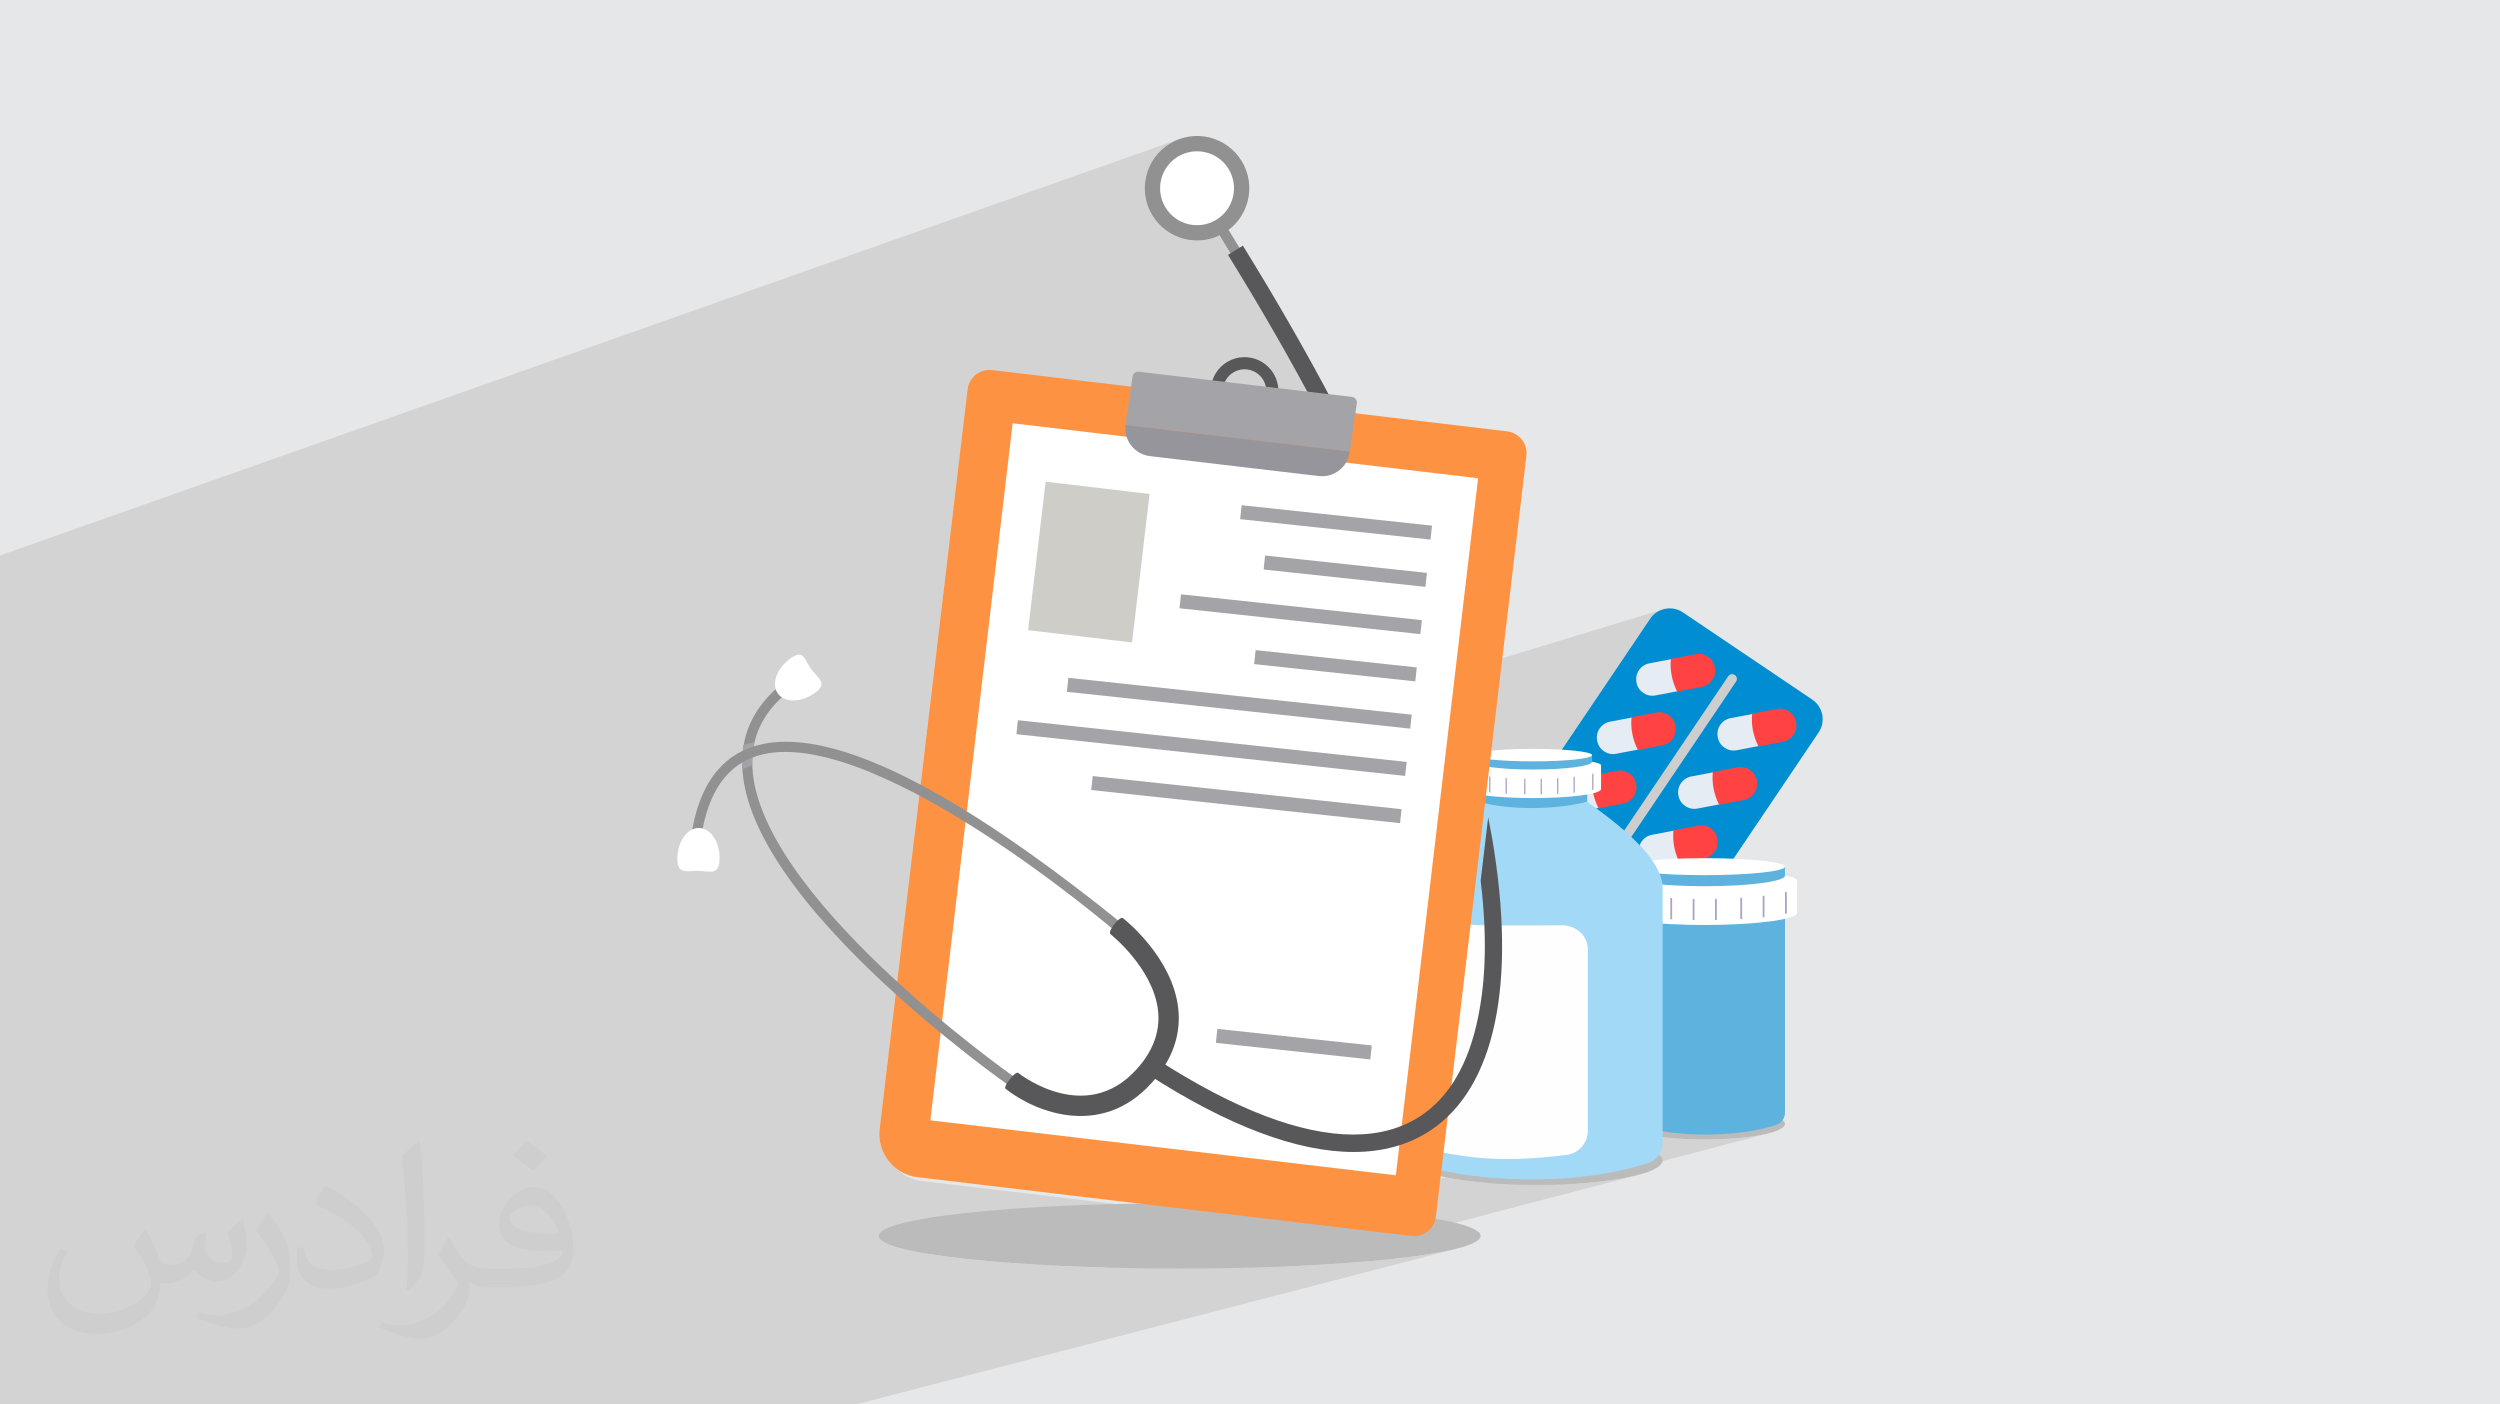 <?xml version="1.0" encoding="UTF-8"?>
<!DOCTYPE svg PUBLIC "-//W3C//DTD SVG 1.0//EN" "http://www.w3.org/TR/2001/REC-SVG-20010904/DTD/svg10.dtd">
<!-- Creator: CorelDRAW -->
<svg xmlns="http://www.w3.org/2000/svg" xml:space="preserve" width="94.192mm" height="52.917mm" version="1.0" style="shape-rendering:geometricPrecision; text-rendering:geometricPrecision; image-rendering:optimizeQuality; fill-rule:evenodd; clip-rule:evenodd"
viewBox="0 0 9404.92 5283.66"
 xmlns:xlink="http://www.w3.org/1999/xlink"
 xmlns:xodm="http://www.corel.com/coreldraw/odm/2003">
 <defs>
  <style type="text/css">
   <![CDATA[
    .str0 {stroke:#A3A3A8;stroke-width:52.84;stroke-miterlimit:10}
    .fil23 {fill:none;fill-rule:nonzero}
    .fil17 {fill:#A2D9F7}
    .fil11 {fill:#5DB3DE}
    .fil16 {fill:#A7D3FF}
    .fil10 {fill:#ECE4F2}
    .fil12 {fill:#FE9243}
    .fil18 {fill:#FEFEFE;fill-rule:nonzero}
    .fil3 {fill:#BBBBBB;fill-rule:nonzero}
    .fil4 {fill:#008DD2;fill-rule:nonzero}
    .fil20 {fill:#58585A;fill-rule:nonzero}
    .fil15 {fill:#5CA5EE;fill-rule:nonzero}
    .fil14 {fill:#5DB3DE;fill-rule:nonzero}
    .fil19 {fill:#919191;fill-rule:nonzero}
    .fil25 {fill:#95959B;fill-rule:nonzero}
    .fil24 {fill:#A3A3A8;fill-rule:nonzero}
    .fil13 {fill:#AEA3C5;fill-rule:nonzero}
    .fil22 {fill:#CECDC7;fill-rule:nonzero}
    .fil5 {fill:#CECECE;fill-rule:nonzero}
    .fil8 {fill:#D9E0E7;fill-rule:nonzero}
    .fil6 {fill:#E5ECF3;fill-rule:nonzero}
    .fil21 {fill:#FE9243;fill-rule:nonzero}
    .fil7 {fill:#FF4343;fill-rule:nonzero}
    .fil9 {fill:white;fill-rule:nonzero}
    .fil2 {fill:#373435;fill-opacity:0.031}
    .fil1 {fill:#2B2A29;fill-opacity:0.102}
    .fil0 {fill:#E6E7E8}
   ]]>
  </style>
 </defs>
 <g id="Layer_x0020_1">
  <polygon class="fil0" points="-0,0 9404.92,0 9404.92,5283.66 -0,5283.66 "/>
  <polygon class="fil1" points="-0,4520.85 -0,4212.74 -0,4194.52 -0,4099.72 -0,4082.08 -0,4055.5 -0,4019.08 -0,4013.81 -0,4002.14 -0,3966.07 -0,3928.31 -0,3819.81 -0,3748.94 -0,3748.49 -0,3748.02 -0,3747.56 -0,3747.09 -0,3746.62 -0,3739.84 -0,3705.79 -0,3688.19 -0,3640.61 -0,3590.19 -0,3560.98 -0,3525.74 -0,3434.01 -0,3429.43 -0,3094.63 -0,3031.83 -0,2952.15 -0,2950.21 -0,2944.85 -0,2901.36 -0,2878.73 -0,2846.45 -0,2834.73 -0,2698.42 -0,2652.64 -0,2541.34 -0,2538.96 -0,2530.61 -0,2527.43 -0,2466.61 -0,2465.39 -0,2318.2 -0,2093.82 -0,2089.71 4436.81,523.06 4418.59,530.68 4400.9,540.27 4384.26,551.59 4369.15,564.31 4355.58,578.24 4343.59,593.29 4333.23,609.31 4324.51,626.15 4317.47,643.69 4312.16,661.79 4308.59,680.32 4306.8,699.13 4306.83,718.09 4308.71,737.08 4312.46,755.95 4318.13,774.56 4325.75,792.77 4335.35,810.46 4345.94,826.12 4357.74,840.44 4370.65,853.4 4384.56,864.96 4399.35,875.12 4414.92,883.82 4431.13,891.06 4447.89,896.79 4465.08,901.01 4482.59,903.66 4500.32,904.74 4518.13,904.21 4535.93,902.04 4546.9,899.67 4588.11,885.48 4622.74,942.29 4675.73,924.12 4662.88,932.05 4624.52,945.2 4629.18,952.85 4619.56,958.79 4630.13,975.95 4640.61,993.04 4651.02,1010.04 4661.33,1026.98 4671.57,1043.84 4681.71,1060.63 4691.79,1077.35 4701.77,1093.99 4711.67,1110.56 4721.49,1127.06 4731.23,1143.5 4740.88,1159.85 4750.47,1176.15 4759.96,1192.37 4769.38,1208.53 4778.73,1224.62 4787.99,1240.63 4797.18,1256.59 4806.28,1272.47 4815.31,1288.3 4824.27,1304.06 4833.14,1319.75 4841.95,1335.38 4850.68,1350.94 4859.33,1366.45 4867.92,1381.9 4876.43,1397.27 4884.86,1412.6 4893.22,1427.86 4901.52,1443.07 4909.74,1458.2 4917.88,1473.29 3586.94,1912.09 3470.31,2892.44 3465.49,2932.92 3463.24,2951.91 3410.75,2968.09 3414.79,2970.11 3436.59,2981.31 3458.37,2992.78 3439.83,3148.63 6256.14,2292.34 6248.05,2295.16 6240.24,2298.75 6232.77,2303.11 6225.71,2308.23 6219.12,2314.08 6213.05,2320.66 6207.58,2327.96 5910.37,2768.74 5910.36,2768.74 5875.65,2820.21 3391.55,3554.52 3386.76,3594.76 3381.06,3642.65 3375.05,3693.19 3332.1,3705.76 3341.23,3714.22 3350.67,3722.88 3360.08,3731.48 3369.48,3740.02 3309.13,4247.32 3308.18,4258.46 3307.99,4269.49 3308.53,4280.37 3309.79,4291.08 3311.75,4301.61 3314.36,4311.9 3317.63,4321.96 3321.53,4331.73 3326.03,4341.21 3331.13,4350.35 3336.78,4359.14 3342.98,4367.54 3349.7,4375.54 3356.92,4383.08 3362.22,4387.97 6715.07,3456.63 6725.39,3454.06 3362.46,4388.19 3364.62,4390.17 3372.77,4396.77 3382.49,4405.65 3392.92,4413.75 3404.03,4421 3415.77,4427.36 3428.11,4432.77 3440.99,4437.18 3454.38,4440.54 3468.23,4442.78 4197.21,4529.5 3498.7,4718 3498.96,4718.04 3530.53,4722.85 3564.13,4727.48 3599.72,4731.94 3637.2,4736.2 3676.52,4740.26 3717.6,4744.12 3760.38,4747.76 3804.76,4751.19 3850.7,4754.38 3898.11,4757.34 3946.92,4760.04 3997.08,4762.5 4048.49,4764.7 4101.1,4766.62 4154.82,4768.28 4156.47,4768.32 5437.44,4428.85 5445.63,4430.5 5454.01,4432.11 5462.6,4433.68 5471.39,4435.21 5480.36,4436.68 5489.52,4438.12 5498.88,4439.52 5508.4,4440.87 5518.11,4442.17 5527.99,4443.43 5538.04,4444.65 5548.24,4445.81 5558.6,4446.93 5569.13,4448 5579.81,4449 5590.64,4449.97 5598.93,4450.66 6254.72,4277.74 6256.88,4278 6257.92,4278.13 6259.05,4278.26 6261.23,4278.52 6263.43,4278.77 6264.14,4278.86 6265.63,4279.02 6267.85,4279.27 6270.08,4279.51 6270.45,4279.55 6272.32,4279.75 6274.57,4279.98 6276.84,4280.21 6276.85,4280.22 6279.11,4280.44 6281.4,4280.66 6283.35,4280.85 6283.7,4280.88 6286,4281.1 6288.32,4281.31 6289.93,4281.46 6290.66,4281.52 6292.99,4281.72 6295.34,4281.93 6296.6,4282.03 6297.71,4282.12 6300.07,4282.32 6302.46,4282.51 6303.35,4282.58 6304.84,4282.69 6307.25,4282.87 6309.66,4283.05 6310.18,4283.09 6312.08,4283.22 6314.51,4283.39 6316.96,4283.55 6317.09,4283.56 6319.4,4283.71 6321.86,4283.87 6324.08,4284.01 6324.33,4284.02 6326.81,4284.17 6329.3,4284.32 6331.14,4284.43 6331.79,4284.46 6334.29,4284.6 6336.81,4284.73 6338.27,4284.81 6339.33,4284.86 6341.86,4284.99 6344.39,4285.11 6345.47,4285.16 6346.94,4285.22 6349.5,4285.34 6352.06,4285.44 6352.74,4285.47 6354.64,4285.55 6357.22,4285.65 6359.8,4285.74 6362.4,4285.83 6365,4285.92 6367.48,4286 6367.61,4286 6370.23,4286.08 6372.85,4286.15 6374.94,4286.21 6375.49,4286.22 6378.12,4286.29 6380.77,4286.35 6382.45,4286.38 6383.43,4286.4 6386.08,4286.45 6388.75,4286.5 6390.02,4286.52 6391.42,4286.54 6394.11,4286.58 6396.8,4286.61 6397.64,4286.62 6399.48,4286.64 6402.19,4286.66 6404.89,4286.68 6405.32,4286.68 6413.04,4286.71 6415.63,4286.71 6446.26,4286.38 6476.01,4285.47 6504.72,4284 6532.24,4282.02 6558.41,4279.53 6583.1,4276.58 6606.15,4273.19 6627.42,4269.39 6646.74,4265.21 5929.01,4453.15 5944.37,4452.12 5965.85,4450.46 5986.81,4448.6 6007.2,4446.55 6027.01,4444.31 6046.2,4441.91 6064.74,4439.32 6082.61,4436.56 6099.78,4433.65 6116.2,4430.58 6131.86,4427.36 6146.72,4424 6160.76,4420.5 4846.56,4763.87 4878.46,4762.5 4928.62,4760.04 4977.43,4757.34 5024.84,4754.38 5070.78,4751.19 5115.17,4747.76 5157.94,4744.12 5199.02,4740.26 5238.34,4736.2 5275.82,4731.94 5311.41,4727.48 5345.02,4722.85 5376.58,4718.04 5406.04,4713.06 5433.29,4707.92 5458.3,4702.63 5480.96,4697.2 3218.6,5283.66 2857.08,5283.66 2757.22,5283.66 2635.99,5283.66 2634.85,5283.66 2619.66,5283.66 2617.28,5283.66 2610.06,5283.66 2609.66,5283.66 2607.08,5283.66 2604.53,5283.66 2602.75,5283.66 2601.93,5283.66 2599.35,5283.66 2596.74,5283.66 2595.36,5283.66 2594.13,5283.66 2591.5,5283.66 2588.87,5283.66 2587.89,5283.66 2586.23,5283.66 2583.58,5283.66 2580.9,5283.66 2580.35,5283.66 2578.23,5283.66 2575.56,5283.66 2572.86,5283.66 2572.75,5283.66 2570.17,5283.66 2567.45,5283.66 2564.75,5283.66 2562.04,5283.66 2559.32,5283.66 2557.28,5283.66 2556.55,5283.66 2553.83,5283.66 2551.05,5283.66 2549.48,5283.66 2548.31,5283.66 2545.56,5283.66 2542.76,5283.66 2541.61,5283.66 2539.98,5283.66 2537.21,5283.66 2534.4,5283.66 2533.69,5283.66 2531.61,5283.66 2528.79,5283.66 2525.98,5283.66 2525.71,5283.66 2523.17,5283.66 2520.34,5283.66 2517.68,5283.66 2517.54,5283.66 2514.68,5283.66 2511.84,5283.66 2509.63,5283.66 2509.01,5283.66 2506.16,5283.66 2503.31,5283.66 2501.54,5283.66 2500.48,5283.66 2497.61,5283.66 2495.45,5283.66 2494.72,5283.66 2493.39,5283.66 2491.88,5283.66 2488.97,5283.66 2486.12,5283.66 2485.25,5283.66 2483.24,5283.66 2480.36,5283.66 2477.46,5283.66 2477.04,5283.66 2474.58,5283.66 2471.7,5283.66 2468.83,5283.66 2468.8,5283.66 2465.9,5283.66 2463.02,5283.66 2460.59,5283.66 2460.12,5283.66 2454.29,5283.66 2452.37,5283.66 2451.39,5283.66 2448.48,5283.66 2445.58,5283.66 2444.07,5283.66 2442.66,5283.66 2439.76,5283.66 2211.86,5283.66 1402.47,5283.66 977.82,5283.66 895.98,5283.66 421.13,5283.66 177.06,5283.66 138.68,5283.66 137.73,5283.66 -0,5283.66 -0,5177.64 -0,4723.01 -0,4681.1 -0,4637.47 -0,4635.88 -0,4593.05 -0,4557.07 "/>
  <path class="fil2" d="M548.54 4627.69c17.95,27.21 29.6,53.36 40.96,82.43 8.45,16.91 12.93,48.09 52.57,48.09 11.61,0 28.28,-3.42 43.06,-11.61 16.63,-8.73 29.32,-21.94 35.94,-42l15.85 -53.36 38.57 -19.02 2.64 2.64c-5.27,20.09 -6.59,39.36 -6.59,54.43 0,44.63 38.57,61.56 69.22,61.56 17.95,0 34.09,-8.73 34.09,-25.11 0,-21.13 -8.98,-57.06 -20.62,-89.29 17.95,-17.95 35.94,-35.94 56.53,-50.47l3.17 1.6c8.98,38.04 14,75.56 14,100.66 0,24.57 -10.83,51.79 -19.81,69.49 -18.49,34.87 -51.25,62.62 -90.87,62.62 -30.1,0 -63.65,-15.07 -86.66,-43.06l-1.32 0c-21.66,26.96 -55.22,51.25 -108.86,51.25l-16.63 0c-2.64,35.41 -10.29,60.49 -21.94,82.95 -31.95,62.34 -126.81,106.47 -216.1,106.47 -124.17,0 -186.51,-71.59 -186.51,-166.96 0,-58.91 19.27,-113.6 48.88,-152.42l24.29 10.04c-18.49,35.41 -30.91,68.68 -30.91,101.45 0,89.29 72.66,131.83 156.4,131.83 77.68,0 173.83,-49.41 191.28,-106.72 -6.59,-62.62 -30.1,-91.93 -66.04,-148.99 10.83,-19.02 24.83,-38.04 42.28,-58.38l3.17 0 0 0 0 0 -0.02 -0.09zm1432.13 -336.04c26.15,16.39 51.79,35.66 76.87,57.85 -14,19.81 -31.45,37.79 -53.11,53.64 -25.11,-20.34 -50.19,-37.79 -75.84,-56.27 17.42,-19.55 34.62,-38.29 52.04,-55.22l0 0 0 0 0 0 0 0 0 0 0.03 0zm13.47 244.11c-42.28,0 -76.87,27.75 -76.87,48.34 0,44.13 84.53,57.85 185.72,57.31 -12.68,-51.79 -57.06,-105.68 -108.86,-105.68l0.01 0.03zm-94.86 236.19c54.96,0 103.04,-1.6 139.74,-10.83 40.96,-10.29 75.56,-30.91 75.56,-45.17 0,-3.7 0,-8.19 -1.32,-11.89 -22.98,2.11 -49.41,2.11 -72.38,2.11 -74.49,0 -131.55,-16.91 -154.02,-58.66 -5.55,-11.61 -9.51,-24.57 -9.51,-39.36 0,-40.43 17.42,-79.79 48.09,-107 25.61,-22.45 53.89,-36.44 82.67,-36.44 52.04,0 93.51,41.75 122.57,107.54 15.85,35.94 26.68,77.4 26.68,129.72 0,34.87 -9.51,64.19 -31.17,85.85 -40.43,39.11 -114.92,53.89 -229.04,53.89l-51.79 0 0 0 -13.47 0c-28.28,0 -48.62,-5.02 -64.72,-17.42l-2.64 0c0.79,6.59 1.32,12.93 1.32,19.02 0,25.61 -8.45,58.38 -25.61,84.53 -50.72,75.3 -105.68,108.04 -153.24,108.04 -48.09,0 -107,-18.49 -160.11,-42.54l9.51 -18.49c17.17,7.13 40.96,11.89 73.7,11.89 85.85,0 198.66,-82.43 212.66,-163 -3.17,-6.59 -8.98,-15.32 -17.17,-24.57 -25.11,-29.85 -40.96,-54.68 -55.75,-80.83 12.68,-25.11 24.29,-45.17 35.13,-63.4l4.49 -0.53c36.72,74.77 69.99,117.55 144.23,117.55l11.61 0 0 0 53.89 0 0 0 0 0 0 0 0 0 0 0 0.09 0.01zm-371.98 79c6.34,-34.34 6.87,-72.91 6.87,-108.86l0 -53.36c0,-99.6 -12.68,-244.36 -22.98,-338.68 17.95,-19.27 43.06,-42 62.87,-57.31l5.81 1.6c13.47,118.62 16.63,256 16.63,383.06 0,33.3 -1.32,65.79 -4.49,89.55 -1.85,30.1 -19.27,52.83 -56.53,87.7l-8.19 -3.7zm-382.8 -157.19c1.85,46.77 24.83,83.49 105.15,83.49 49.93,0 92.19,-12.93 138.96,-35.13 8.45,-3.7 12.93,-8.73 12.93,-12.93 0,-29.32 -22.45,-68.15 -60.23,-103.55 -36.72,-33.3 -85.34,-62.62 -130.76,-82.18 -15.6,-6.59 -20.62,-13.47 -20.62,-20.09 0,-13.47 17.95,-41.75 32.77,-62.09l5.02 -0.53c52.04,27.21 110.17,67.64 153.24,112.53 39.11,41.47 63.4,83.49 63.4,129.19 0,33.81 -10.29,65.51 -26.96,95.11 -57.06,28.79 -117.83,50.72 -178.06,50.72 -73.17,0 -123.1,-34.34 -123.1,-114.92 0,-8.73 0,-22.19 3.17,-39.64l25.11 0 0 0 0 0 0 0 0 0 0 0 -0.02 0zm-132.37 -132.9l45.45 73.45c16.63,27.21 32.23,56.81 32.23,103.55l0 59.7c0,48.34 -30.91,100.13 -80.83,151.38 -39.11,34.62 -73.7,49.41 -105.68,49.41 -47.55,0 -101.98,-14.79 -164.85,-41.75l7.13 -18.49c19.81,5.27 42.79,9.77 71.06,9.77 90.36,-0.53 182.8,-66.57 225.08,-147.15 5.02,-9.26 6.87,-17.95 6.87,-24.04 0,-9.26 -5.02,-19.55 -8.98,-28.79 -22.98,-43.31 -48.62,-82.95 -76.87,-119.68 14.79,-23.25 29.6,-45.7 45.7,-67.9l3.7 0.53 0 0 0 0 0 0 0 0 0 0 -0.02 0.01z"/>
  <path class="fil3" d="M6715.07 4227.84c0,32.43 -133.95,58.74 -299.45,58.87l-2.59 0c-165.25,-0.13 -299.05,-26.36 -299.44,-58.73l0 -0.28c0.39,-32.45 134.89,-58.73 300.73,-58.73 166.09,0 300.73,26.35 300.73,58.87z"/>
  <path class="fil4" d="M6138.19 3639.32l-486.28 -327.89c-40.8,-27.51 -51.57,-82.88 -24.06,-123.68l579.74 -859.79c27.51,-40.81 82.88,-51.57 123.68,-24.06l486.28 327.88c40.8,27.52 51.57,82.88 24.06,123.68l-579.74 859.8c-27.51,40.8 -82.88,51.57 -123.68,24.06z"/>
  <path class="fil5" d="M5938.37 3379.22l563.14 -835.19c5.51,-8.17 16.59,-10.32 24.76,-4.81 8.16,5.5 10.32,16.58 4.82,24.75l-563.16 835.19c-3.43,5.11 -9.06,7.87 -14.79,7.87 -3.42,0.01 -6.9,-0.98 -9.96,-3.05 -4.89,-3.3 -7.63,-8.61 -7.85,-14.09l0 -1.43c0.13,-3.2 1.12,-6.39 3.04,-9.25z"/>
  <path class="fil6" d="M6533.29 2822.38l86.38 -16.56 -23.14 -120.7 -86.38 16.56c-32.91,6.31 -54.46,38.1 -48.16,71l0.3 1.54c6.31,32.9 38.1,54.46 71,48.16z"/>
  <path class="fil7" d="M6707.99 2790.11c33.56,-6.43 55.55,-38.84 49.11,-72.4l-0.3 -1.57c-6.44,-33.56 -38.85,-55.54 -72.41,-49.11l-92.84 17.79c-3.97,41.34 3.32,82.38 23.59,123.09l92.85 -17.81z"/>
  <path class="fil6" d="M6385.31 3041.82l86.39 -16.56 -23.14 -120.69 -86.38 16.56c-32.91,6.31 -54.47,38.09 -48.16,70.99l0.29 1.55c6.31,32.9 38.1,54.46 71,48.15z"/>
  <path class="fil7" d="M6560.02 3009.56c33.55,-6.43 55.55,-38.85 49.11,-72.4l-0.3 -1.58c-6.43,-33.55 -38.85,-55.54 -72.41,-49.1l-92.84 17.79c-3.96,41.34 3.32,82.38 23.6,123.08l92.84 -17.8z"/>
  <path class="fil6" d="M6237.35 3261.28l86.38 -16.56 -23.14 -120.69 -86.38 16.56c-32.9,6.3 -54.47,38.09 -48.16,70.99l0.3 1.54c6.3,32.91 38.09,54.47 71,48.16z"/>
  <path class="fil7" d="M6412.05 3229.02c33.55,-6.43 55.54,-38.85 49.1,-72.41l-0.3 -1.57c-6.43,-33.56 -38.85,-55.55 -72.41,-49.11l-92.84 17.8c-3.96,41.34 3.32,82.38 23.6,123.08l92.85 -17.8z"/>
  <path class="fil5" d="M6318.02 3403.06c-0.98,-4.68 -2.37,-9.18 -4.05,-13.49l-292.64 53.39c0.26,3.46 1.01,6.96 1.74,10.47l0 0c8.55,41.34 46.67,69.51 85.16,62.94l155.56 -26.57c38.49,-6.58 62.77,-45.41 54.23,-86.75z"/>
  <path class="fil6" d="M6089.37 3480.74l86.38 -16.56 -23.14 -120.7 -86.38 16.56c-32.91,6.31 -54.46,38.1 -48.16,71l0.3 1.54c6.31,32.9 38.1,54.47 71,48.16z"/>
  <path class="fil7" d="M6264.08 3448.48c33.55,-6.44 55.54,-38.85 49.11,-72.41l-0.3 -1.57c-6.44,-33.56 -38.85,-55.55 -72.41,-49.11l-92.85 17.8c-3.96,41.33 3.33,82.37 23.6,123.08l92.85 -17.8z"/>
  <path class="fil8" d="M6089.37 3480.74l81.34 -15.6c0.18,0.38 0.33,0.76 0.52,1.14l92.85 -17.8c24.5,-4.7 42.78,-23.27 48.38,-46l0 -0.01c-9.26,8.84 -29.03,22.98 -67.42,32.71 -59.55,15.11 -169.98,33.03 -169.98,33.03 0,0 -20.71,5.31 -42.47,-6.86 13.74,15.47 34.99,23.56 56.78,19.39z"/>
  <path class="fil9" d="M6096 3495.27l168.19 -31.85c41.62,-7.89 68.96,-48.01 61.08,-89.61 -7.88,-41.63 -48,-68.97 -89.61,-61.09l-168.19 31.85c-41.61,7.89 -68.96,48.01 -61.08,89.62 7.88,41.61 48.01,68.96 89.61,61.08z"/>
  <path class="fil7" d="M6195.97 3388.92c-46.06,8.85 -84.92,8.13 -86.79,-1.61 -0.03,-0.13 -0.04,-0.25 -0.05,-0.38l0 -0.72c0.82,-9.74 35.7,-24.02 80.07,-32.55 46.07,-8.85 84.93,-8.13 86.8,1.61 0.02,0.15 0.05,0.31 0.06,0.46l0 0.53c-0.59,9.75 -35.55,24.11 -80.09,32.66z"/>
  <path class="fil6" d="M6227.59 2616.25l86.38 -16.56 -23.13 -120.69 -86.38 16.56c-32.91,6.31 -54.47,38.09 -48.16,71l0.29 1.53c6.31,32.91 38.1,54.47 71,48.16z"/>
  <path class="fil7" d="M6402.3 2583.99c33.56,-6.43 55.55,-38.85 49.11,-72.4l-0.3 -1.58c-6.43,-33.55 -38.85,-55.54 -72.4,-49.1l-92.85 17.79c-3.96,41.34 3.32,82.38 23.6,123.08l92.84 -17.8z"/>
  <path class="fil6" d="M6079.63 2835.71l86.38 -16.56 -23.14 -120.7 -86.38 16.56c-32.91,6.31 -54.46,38.1 -48.16,71l0.3 1.54c6.3,32.91 38.09,54.47 71,48.16z"/>
  <path class="fil7" d="M6254.33 2803.45c33.55,-6.44 55.54,-38.85 49.11,-72.41l-0.3 -1.57c-6.44,-33.55 -38.85,-55.54 -72.41,-49.11l-92.85 17.8c-3.96,41.33 3.32,82.38 23.6,123.08l92.85 -17.8z"/>
  <path class="fil6" d="M5931.65 3055.15l86.39 -16.55 -23.15 -120.7 -86.38 16.56c-32.9,6.31 -54.46,38.09 -48.15,71l0.29 1.54c6.31,32.9 38.1,54.47 71,48.15z"/>
  <path class="fil7" d="M6106.36 3022.89c33.55,-6.43 55.54,-38.85 49.11,-72.4l-0.3 -1.57c-6.43,-33.56 -38.85,-55.55 -72.41,-49.11l-92.85 17.8c-3.96,41.33 3.33,82.38 23.6,123.08l92.85 -17.81z"/>
  <path class="fil7" d="M6038.25 2963.34c-46.06,8.85 -84.92,8.13 -86.79,-1.61 -1.88,-9.74 33.96,-24.8 80.02,-33.65 46.07,-8.85 84.93,-8.13 86.8,1.61 1.87,9.74 -33.96,24.8 -80.03,33.65z"/>
  <path class="fil5" d="M6012.33 3196.94c-0.97,-4.68 -2.36,-9.18 -4.04,-13.49l-292.64 53.38 0 0.17c0.27,3.41 1.02,6.85 1.73,10.31 8.55,41.33 46.68,69.51 85.16,62.94l155.57 -26.57c32.83,-5.61 55.31,-34.69 55.92,-68.77l0 -2.95c-0.09,-4.94 -0.65,-9.97 -1.7,-15.04z"/>
  <path class="fil6" d="M5783.67 3274.61l86.39 -16.55 -23.14 -120.7 -86.38 16.55c-32.91,6.32 -54.47,38.1 -48.16,71l0.29 1.55c6.32,32.9 38.1,54.46 71,48.15z"/>
  <path class="fil7" d="M5958.38 3242.35c33.56,-6.43 55.55,-38.85 49.11,-72.4l-0.3 -1.58c-6.43,-33.55 -38.85,-55.54 -72.4,-49.11l-92.85 17.8c-3.96,41.34 3.32,82.39 23.6,123.08l92.84 -17.8z"/>
  <path class="fil8" d="M5783.67 3274.61l81.34 -15.6c0.19,0.38 0.34,0.76 0.52,1.14l92.85 -17.8c24.51,-4.69 42.79,-23.27 48.39,-46.01 -9.26,8.84 -29.03,22.98 -67.42,32.72 -59.55,15.11 -169.99,33.03 -169.99,33.03 0,0 -20.71,5.31 -42.47,-6.86 13.73,15.47 35,23.56 56.78,19.38z"/>
  <path class="fil9" d="M5790.31 3289.14l168.19 -31.85c41.61,-7.88 68.96,-48 61.08,-89.61 -7.89,-41.62 -48.01,-68.96 -89.62,-61.08l-168.19 31.85c-41.61,7.88 -68.96,48.01 -61.07,89.61 7.88,41.62 48,68.97 89.61,61.08z"/>
  <path class="fil7" d="M5890.28 3182.8c-46.07,8.84 -84.93,8.12 -86.8,-1.62 -1.87,-9.74 33.96,-24.79 80.02,-33.64 46.07,-8.85 84.93,-8.13 86.8,1.61 1.87,9.74 -33.96,24.8 -80.02,33.65z"/>
  <path class="fil10" d="M6715.07 3665.15c0,-10.19 -80.76,-24.12 -172,-28.74 -32.38,-1.63 -59.55,24.22 -59.55,56.64l0 496.51 231.55 -4 0 -520.41z"/>
  <path class="fil11" d="M6715.07 3437.32l0 748.25c0,20.62 -13.04,38.94 -32.51,45.74 -42.68,14.89 -128.84,36.76 -267.1,36.99 -131.23,0.22 -222.95,-22.91 -268.62,-37.92 -19.55,-6.43 -32.83,-24.5 -33.24,-45.01l0 -747.32 601.47 -0.73z"/>
  <path class="fil12" d="M6206.93 3429.48c0,0 83.33,24.81 213.25,24.6 129.42,-0.22 200.54,-25.1 201.07,-25.28l0 -14.67 -0.04 -38.49 -414.32 0 0.05 53.84z"/>
  <path class="fil9" d="M6065.78 3433.87c0,25.34 155.58,45.88 347.49,45.88 191.92,0 347.5,-20.54 347.5,-45.88l0 -121.54 -695 0 0 121.54z"/>
  <path class="fil13" d="M6451.92 3460.92c2.3,-0.03 4.58,-0.08 6.87,-0.12l-0.12 -79.22c-2.27,0.05 -4.53,0.1 -6.82,0.15l0.07 79.19z"/>
  <path class="fil13" d="M6547 3457.69c2.31,-0.13 4.58,-0.27 6.86,-0.4l-0.12 -79.99c-2.27,0.16 -4.51,0.32 -6.8,0.47l0.06 79.92z"/>
  <path class="fil13" d="M6631.08 3451.07c2.31,-0.24 4.59,-0.49 6.86,-0.75l-0.12 -81.06c-2.25,0.28 -4.5,0.56 -6.8,0.83l0.06 80.98z"/>
  <path class="fil13" d="M6715.15 3438.05c2.38,-0.55 4.66,-1.11 6.86,-1.67l-0.12 -81.86c-2.19,0.56 -4.45,1.11 -6.8,1.66l0.06 81.87z"/>
  <path class="fil13" d="M6104.57 3436.39c2.21,0.56 4.49,1.12 6.86,1.67l-0.12 -81.91c-2.35,-0.55 -4.61,-1.11 -6.79,-1.66l0.05 81.9z"/>
  <path class="fil13" d="M6199.65 3451.5c2.29,0.23 4.54,0.47 6.87,0.7l-0.12 -80.85c-2.32,-0.26 -4.55,-0.53 -6.81,-0.79l0.06 80.94z"/>
  <path class="fil13" d="M6283.75 3457.9c2.28,0.12 4.55,0.24 6.87,0.35l-0.12 -79.8c-2.29,-0.14 -4.55,-0.29 -6.81,-0.43l0.06 79.88z"/>
  <path class="fil13" d="M6367.83 3460.8c2.29,0.04 4.57,0.09 6.87,0.12l-0.12 -79.2c-2.28,-0.04 -4.54,-0.09 -6.8,-0.14l0.05 79.22z"/>
  <path class="fil9" d="M6760.77 3312.33c0,20.32 -155.58,46.58 -347.49,46.58 -191.92,0 -347.5,-26.26 -347.5,-46.58 0,-20.31 155.58,-36.77 347.5,-36.77 191.91,0 347.49,16.47 347.49,36.77z"/>
  <path class="fil14" d="M6111.48 3294.07c0,22.01 135.13,39.84 301.8,39.84 166.67,0 301.79,-17.83 301.79,-39.84l0 -33.76 -603.6 0 0 33.76z"/>
  <path class="fil9" d="M6715.07 3260.31c0,17.64 -135.12,31.95 -301.79,31.95 -166.69,0 -301.8,-14.31 -301.8,-31.95 0,-17.63 135.12,-31.94 301.8,-31.94 166.68,0 301.79,14.31 301.79,31.94z"/>
  <path class="fil3" d="M6254.72 4365.06c0,51.16 -211.72,92.65 -473.01,92.72l-1.22 0c-260.81,-0.07 -472.21,-41.41 -472.99,-92.44l0 -0.57c0.79,-51.07 212.52,-92.43 473.6,-92.43 261.57,0 473.62,41.51 473.62,92.72z"/>
  <path class="fil15" d="M5307.47 3386.06l0 888.51c0,31.41 19.86,59.32 49.52,69.66 64.99,22.68 196.21,56.01 406.76,56.34 199.86,0.33 339.54,-34.89 409.1,-57.75 30.25,-9.94 50.63,-38.2 50.63,-70.04l0 -886.73 -916.01 0z"/>
  <path class="fil16" d="M6221.49 3386.06c0,25.89 -204.61,46.88 -457.01,46.88 -252.4,0 -457.01,-20.99 -457.01,-46.88 0,-25.89 204.61,-46.87 457.01,-46.87 252.4,0 457.01,20.98 457.01,46.87z"/>
  <path class="fil17" d="M5561.89 3015.08l0.09 -52.47 204.51 0.34 204.5 0.33 -0.09 52.47c53.6,40.82 283.82,195.07 283.82,323.47l0 961.06c0,34.01 -21.78,64.18 -54.09,74.81 -74.31,24.43 -223.51,62.05 -437,61.7 -224.9,-0.37 -365.08,-35.96 -434.5,-60.18 -31.67,-11.05 -52.89,-40.87 -52.89,-74.42l0 -964.14c0,-127.24 232.03,-282.39 285.65,-322.96z"/>
  <path class="fil11" d="M5970.9 3015.74c0,0 -82.27,24.5 -210.5,24.29 -128.25,-0.22 -198.51,-24.96 -198.51,-24.96l0.05 -52.47 409.01 0 -0.05 53.14z"/>
  <path class="fil18" d="M5276.24 3455.59c242.55,33.05 348.57,25.35 599.45,25.35 52.94,0 97.67,38.14 97.67,91.08l0 682.02c0,46.09 -34.32,85.12 -80.08,90.67 -250.79,30.43 -374.01,16.48 -616.53,-41.88 -0.18,-0.23 -0.34,-0.43 -0.52,-0.66l0 -846.59z"/>
  <path class="fil9" d="M6023.06 2968.54c0,18.65 -114.56,33.77 -255.85,33.77 -141.31,0 -255.85,-15.12 -255.85,-33.77l0 -89.49 511.71 0 0 89.49z"/>
  <path class="fil13" d="M5738.75 2988.45c-1.69,-0.03 -3.36,-0.06 -5.05,-0.09l0.09 -58.33c1.67,0.04 3.32,0.08 5.01,0.11l-0.05 58.31z"/>
  <path class="fil13" d="M5668.75 2986.06c-1.7,-0.09 -3.36,-0.2 -5.05,-0.29l0.09 -58.89c1.67,0.11 3.32,0.23 5.01,0.34l-0.05 58.84z"/>
  <path class="fil13" d="M5606.84 2981.19c-1.7,-0.18 -3.38,-0.36 -5.05,-0.55l0.09 -59.69c1.66,0.21 3.31,0.42 5.01,0.62l-0.05 59.62z"/>
  <path class="fil13" d="M5544.94 2971.6c-1.75,-0.41 -3.42,-0.82 -5.04,-1.23l0.09 -60.27c1.61,0.41 3.28,0.82 5,1.22l-0.05 60.28z"/>
  <path class="fil13" d="M5994.5 2970.38c-1.63,0.41 -3.31,0.82 -5.06,1.22l0.1 -60.3c1.73,-0.4 3.39,-0.82 5,-1.22l-0.04 60.3z"/>
  <path class="fil13" d="M5924.49 2981.51c-1.68,0.18 -3.34,0.35 -5.06,0.52l0.1 -59.52c1.7,-0.2 3.34,-0.39 5,-0.58l-0.04 59.58z"/>
  <path class="fil13" d="M5862.57 2986.22c-1.68,0.09 -3.35,0.18 -5.05,0.26l0.09 -58.76c1.68,-0.1 3.34,-0.21 5.01,-0.31l-0.05 58.81z"/>
  <path class="fil13" d="M5800.67 2988.36c-1.69,0.03 -3.36,0.06 -5.06,0.08l0.09 -58.3c1.68,-0.03 3.34,-0.07 5.01,-0.11l-0.04 58.33z"/>
  <path class="fil9" d="M5511.36 2879.04c0,14.96 114.55,34.3 255.85,34.3 141.31,0 255.85,-19.34 255.85,-34.3 0,-14.96 -114.55,-27.08 -255.85,-27.08 -141.31,0 -255.85,12.12 -255.85,27.08z"/>
  <path class="fil14" d="M5989.41 2865.6c0,16.2 -99.49,29.34 -222.2,29.34 -122.72,0 -222.2,-13.14 -222.2,-29.34l0 -24.86 444.41 0 0 24.86z"/>
  <path class="fil9" d="M5545.01 2840.74c0,13 99.48,23.52 222.2,23.52 122.72,0 222.2,-10.52 222.2,-23.52 0,-12.99 -99.48,-23.51 -222.2,-23.51 -122.72,0 -222.2,10.52 -222.2,23.51z"/>
  <path class="fil3" d="M5569.94 4649.43c0,-67.77 -506.88,-122.71 -1132.17,-122.71 -625.28,0 -1132.17,54.95 -1132.17,122.71 0,67.77 506.88,122.71 1132.17,122.71 625.28,0 1132.17,-54.95 1132.17,-122.71z"/>
  <polygon class="fil19" points="4653.76,993.19 4556.01,832.81 4589.83,812.2 4687.58,972.58 "/>
  <path class="fil19" d="M4671.1 605.82c-56.5,-92.71 -177.48,-122.07 -270.2,-65.55 -92.72,56.5 -122.07,177.48 -65.55,270.19 56.5,92.72 177.48,122.07 270.19,65.56 92.72,-56.51 122.08,-177.48 65.56,-270.2z"/>
  <path class="fil19" d="M4647.28 620.34c-48.5,-79.57 -152.3,-104.76 -231.87,-56.25 -79.57,48.5 -104.75,152.3 -56.25,231.87 48.49,79.57 152.3,104.75 231.87,56.25 79.57,-48.5 104.76,-152.3 56.25,-231.87z"/>
  <path class="fil9" d="M4621.95 635.8c-39.96,-65.55 -125.49,-86.31 -191.05,-46.35 -65.55,39.96 -86.31,125.49 -46.35,191.05 39.96,65.55 125.49,86.31 191.05,46.35 65.56,-39.96 86.31,-125.49 46.35,-191.05z"/>
  <path class="fil20" d="M5506.14 2957.34c-158.09,-593.53 -369.36,-1160.53 -886.59,-1998.55l56.17 -34.67c521.47,844.89 734.61,1417.05 894.21,2016.22l-63.79 17z"/>
  <path class="fil21" d="M5309.69 4649.61l-1857.84 -221.02c-89.47,-10.65 -153.38,-91.81 -142.72,-181.28l331.03 -2782.61c5.4,-45.42 46.61,-77.86 92.03,-72.46l1937.6 230.5c45.42,5.4 77.87,46.62 72.46,92.04l-340.51 2862.35c-5.41,45.43 -46.61,77.87 -92.04,72.47z"/>
  <polygon class="fil9" points="3809.57,1592.37 5560.66,1799.13 5251.03,4421.45 3499.94,4214.68 "/>
  <polygon class="fil22" points="3933.65,1812.12 4324.7,1858.3 4258.74,2416.89 3867.69,2370.71 "/>
  <line class="fil23 str0" x1="4668.19" y1="1926.85" x2="5384.32" y2= "2003.7" />
  <line class="fil23 str0" x1="4756.56" y1="2116.18" x2="5365.24" y2= "2181.49" />
  <line class="fil23 str0" x1="4440.08" y1="2262.06" x2="5346.16" y2= "2359.28" />
  <line class="fil23 str0" x1="4720.85" y1="2472.02" x2="5327.09" y2= "2537.07" />
  <line class="fil23 str0" x1="4016.39" y1="2576.26" x2="5308" y2= "2714.86" />
  <line class="fil23 str0" x1="3826.51" y1="2735.72" x2="5288.93" y2= "2892.65" />
  <line class="fil23 str0" x1="4107.99" y1="2945.76" x2="5269.85" y2= "3070.43" />
  <line class="fil23 str0" x1="4576.8" y1="3896.95" x2="5157.76" y2= "3959.3" />
  <path class="fil20" d="M4672.44 1551.96c-44.76,-5.28 -76.76,-45.86 -71.48,-90.63 5.28,-44.76 45.86,-76.76 90.62,-71.48 44.76,5.29 76.76,45.86 71.48,90.62 -5.28,44.77 -45.86,76.77 -90.62,71.49zm24.49 -207.44c-69.8,-8.25 -133.07,41.66 -141.31,111.45 -8.24,69.8 41.66,133.07 111.46,141.32 69.79,8.24 133.06,-41.67 141.31,-111.47 8.24,-69.79 -41.66,-133.06 -111.46,-141.3z"/>
  <path class="fil24" d="M5104.35 1516.79c1.38,-11.7 -6.99,-22.32 -18.69,-23.69l-801.38 -94.63c-11.7,-1.38 -22.32,6.99 -23.69,18.69l-26.45 181.93 843.75 99.63 26.46 -181.93z"/>
  <path class="fil25" d="M5093.71 1495.74c7.23,4.11 11.67,12.28 10.64,21.06l-26.46 181.93 -843.75 -99.63c-6.82,57.7 34.44,110 92.14,116.82l634.79 74.95c57.7,6.82 110.01,-34.44 116.82,-92.14l26.46 -181.93c1.03,-8.78 -3.41,-16.94 -10.64,-21.06z"/>
  <path class="fil19" d="M2811.3 2749.54c-12.26,35.46 -18.7,73.03 -19.24,112.65 -3.03,215.84 165.85,487.6 501.9,807.75 248.4,236.64 501.06,413.41 503.59,415.17l21.63 -31.01c-9.96,-6.96 -996.18,-700 -989.29,-1191.38 1.58,-116.58 60.85,-213.94 176.02,-289.49l-20.77 -31.61c-87.77,57.57 -145.92,127.23 -173.84,207.93z"/>
  <path class="fil24" d="M2829.89 2862.72c0.33,-24.56 3.27,-48.27 8.7,-71.1l-40.91 10.65c-3.43,19.42 -5.33,39.39 -5.61,59.93 -0.15,10.41 0.23,21.01 0.89,31.68 11.18,-4.46 26.13,-10.64 37.09,-15.21 -0.15,-5.34 -0.23,-10.66 -0.16,-15.96z"/>
  <path class="fil19" d="M2641.01 2993.74c-21.45,50.18 -36.14,109.47 -43.98,177.78l37.57 4.32c19.99,-173.8 85.97,-283.51 196.18,-326.12 416.16,-160.83 1365.72,653.73 1374.94,661.81l24.92 -28.49c-2.34,-2.05 -268.38,-223.84 -553.11,-405.4 -385.99,-246.12 -675.46,-334.67 -860.39,-263.2 -79.38,30.69 -138.29,90.75 -176.13,179.29z"/>
  <path class="fil9" d="M3050.97 2516.49c-25.6,-35.68 -26.15,-76.21 -77.74,-39.19 -51.6,37.02 -72.68,95.95 -47.09,131.63 25.61,35.68 88.19,34.58 139.78,-2.44 51.59,-37.02 10.64,-54.34 -14.95,-90z"/>
  <path class="fil9" d="M2629.75 3114.85c-43.89,-0.82 -80.45,49.98 -81.65,113.48 -1.19,63.48 35.59,47.11 79.49,47.94 43.89,0.83 78.29,18.54 79.48,-44.95 1.2,-63.49 -33.42,-115.64 -77.32,-116.46z"/>
  <path class="fil20" d="M4224.5 3453.95c7.54,5.9 185.11,146.59 207.69,337.11 10.87,91.85 -15.86,179 -79.47,259.02 -192.21,241.78 -456.79,135.71 -569.83,45.84 -10.32,-8.21 37.19,-67.99 47.53,-59.77 10.89,8.59 270.04,208.51 462.53,-33.6 50.38,-63.38 71.73,-131.42 63.42,-202.18 -18.59,-158.7 -177.32,-285.01 -178.93,-286.27 -12.06,-9.44 35,-69.58 47.06,-60.15z"/>
  <path class="fil20" d="M5092.06 4333.71c-212,0 -474.44,-98.58 -776.01,-293.5l35.84 -55.45c291.05,188.12 541.06,283.38 738.8,283.39 97.64,0.02 182.5,-23.2 253.35,-69.93 108.14,-71.34 181,-196.22 216.52,-371.19 29.8,-146.68 33.86,-312.84 9.56,-513.41l28.39 -238.69 8.05 42.46 6.55 34.61c93.9,549.27 11.25,940.4 -232.71,1101.33 -81.4,53.7 -178.04,80.38 -288.33,80.38z"/>
 </g>
</svg>
